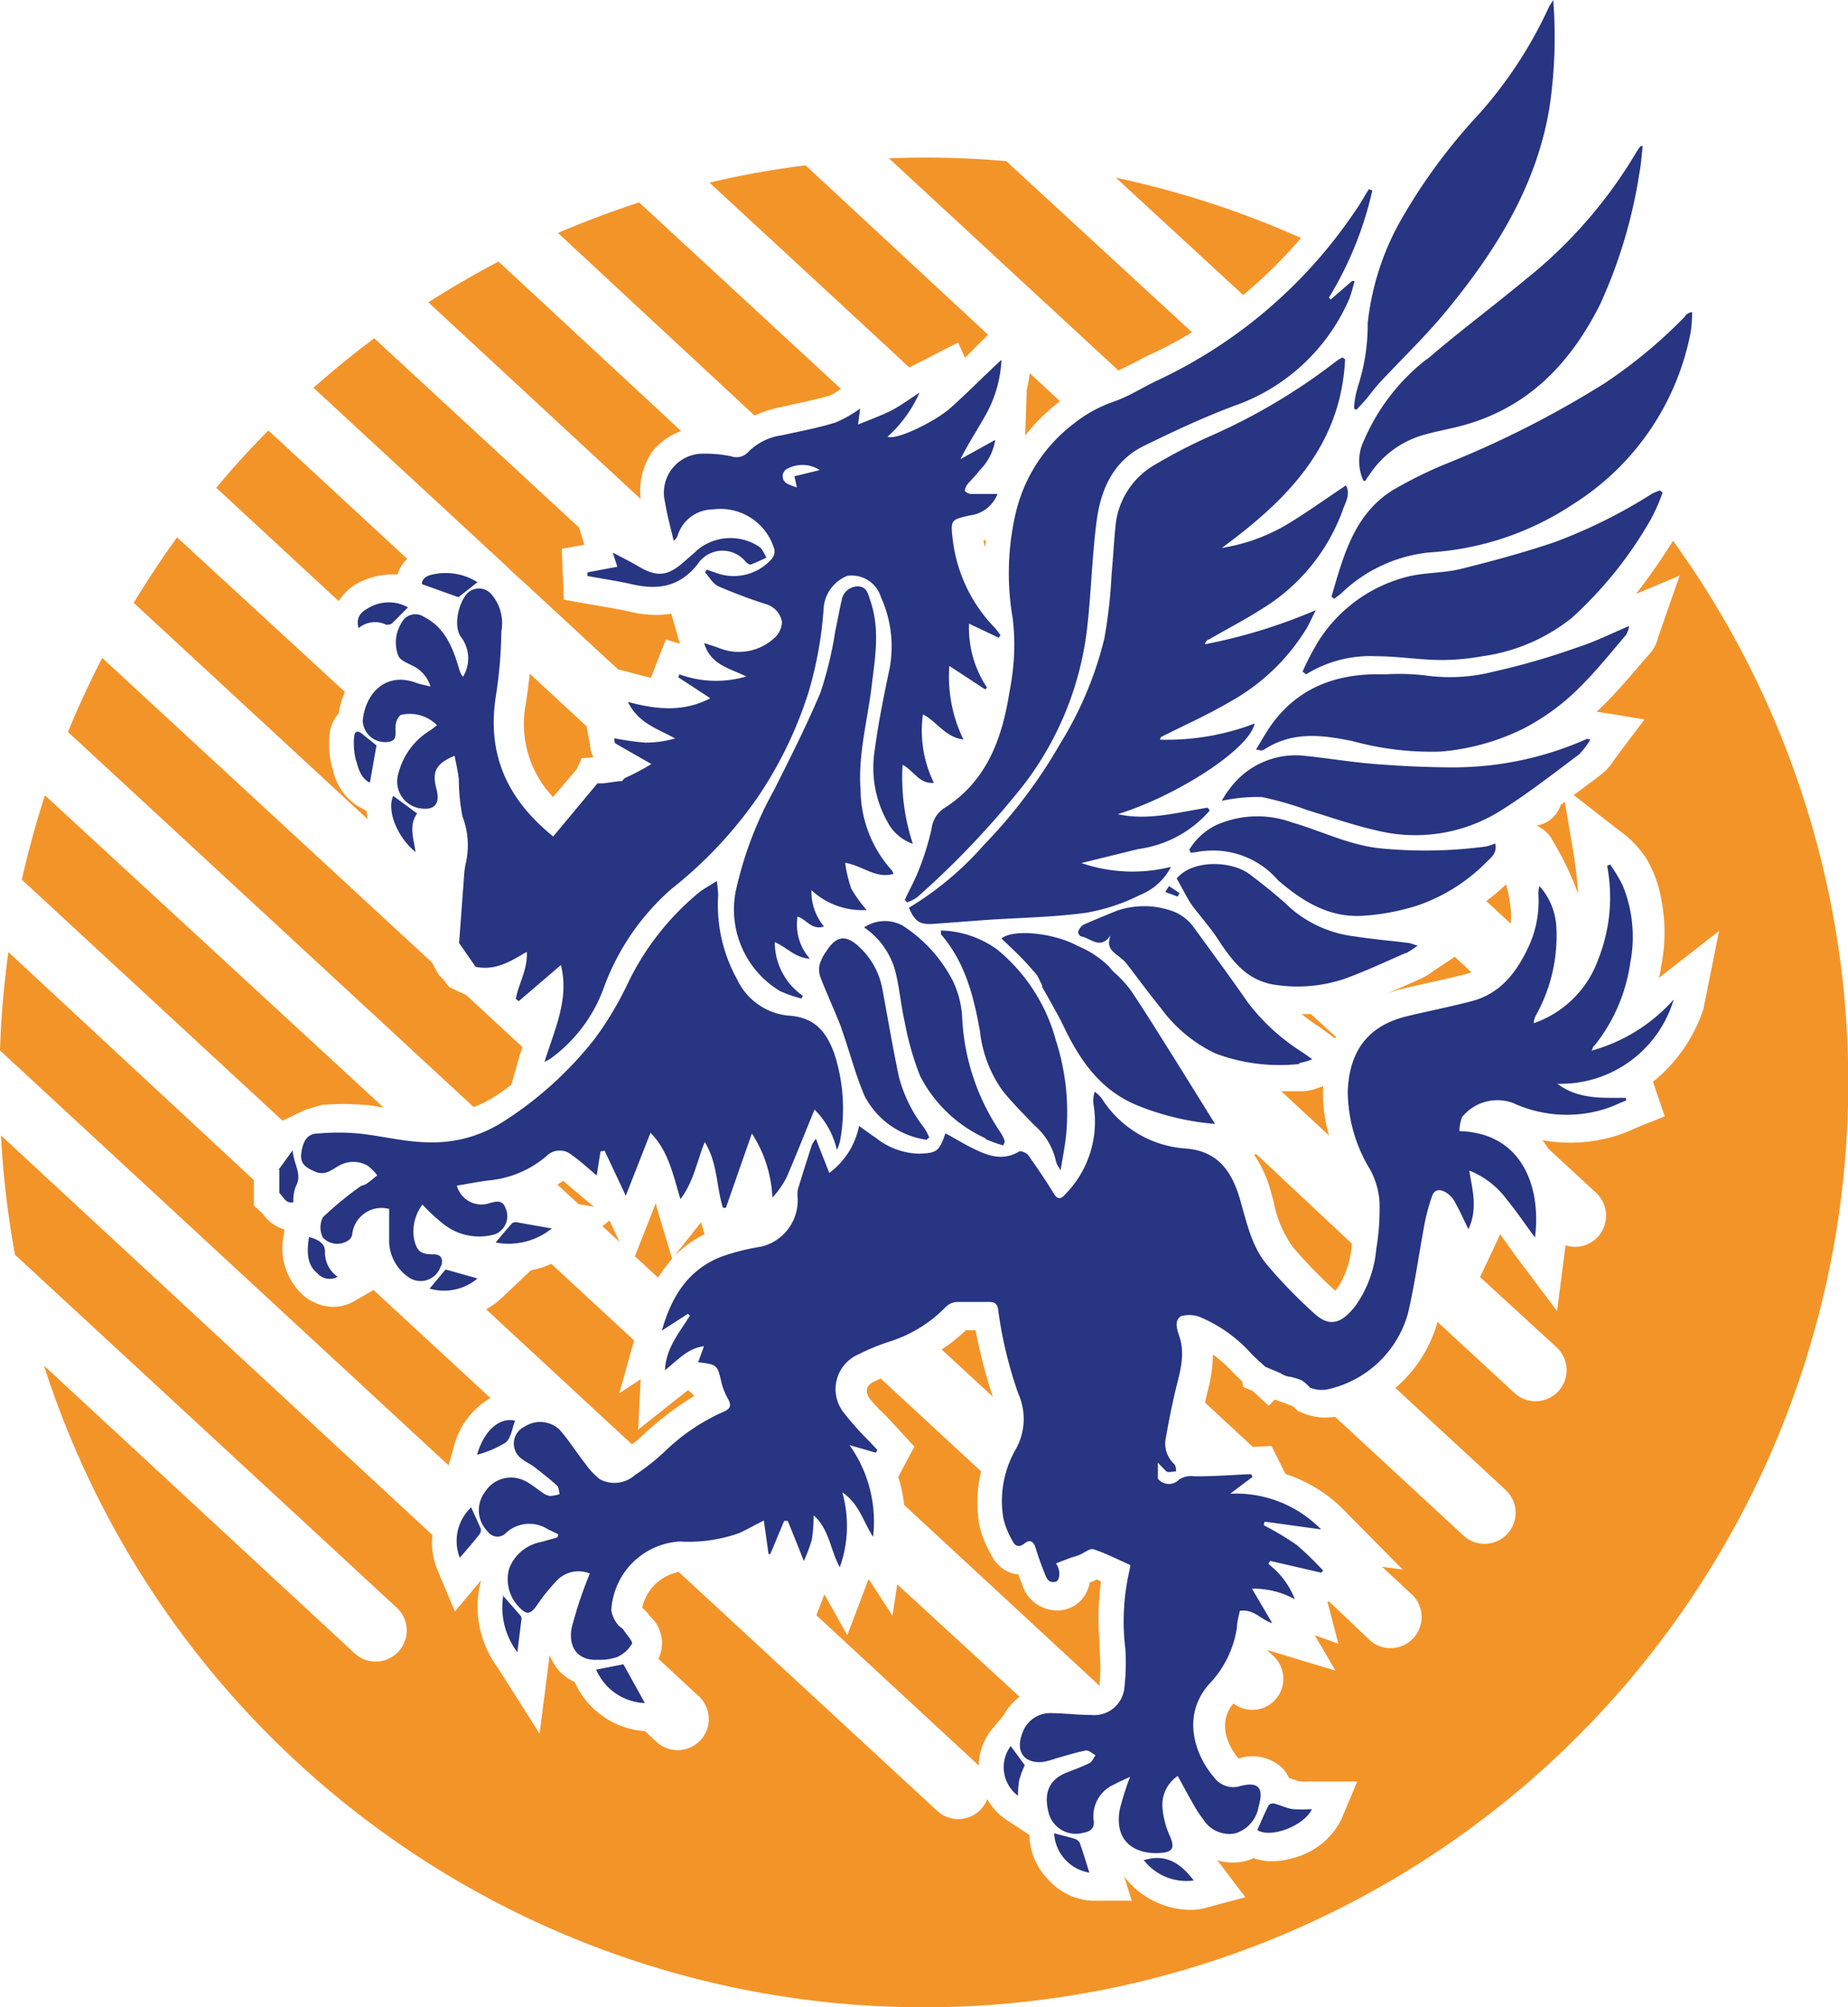 <svg xmlns="http://www.w3.org/2000/svg" viewBox="0 0 131.59 142.86"><defs><style>.cls-1{fill:#f39429;}.cls-2{fill:#273582;}</style></defs><g id="Ebene_2" data-name="Ebene 2"><g id="Ebene_1-2" data-name="Ebene 1"><path class="cls-1" d="M73.58,20.76l.06.07,6,5.54,1-.49c.46-.24.91-.49,1.38-.7a29.11,29.11,0,0,0,2.86-1.53L71.65,11.47a64.68,64.68,0,0,0-8.35-.2l10.21,9.44Z"/><path class="cls-1" d="M92.64,16.94a66.1,66.1,0,0,0-13.18-4.29L88.52,21A34.53,34.53,0,0,0,92.64,16.94Z"/><path class="cls-1" d="M63.89,25.37l.08.07.77.72,3.48-1.78.5,1.09.15-.15c.37-.38.74-.76,1.13-1.14l.36-.35-13-12.06A62.79,62.79,0,0,0,50.52,13l13.31,12.3Z"/><path class="cls-1" d="M111.43,57.08l-.29.2a2.15,2.15,0,0,1-1.74,1.48,1.35,1.35,0,0,1,.33.18,2.17,2.17,0,0,1,.77.79h0l.06.11h0l0,0a21.2,21.2,0,0,1,1.82,3.8c-.07-1-.18-1.93-.3-2.68Z"/><path class="cls-1" d="M55.48,29l1-.22c.93-.2,1.8-.39,2.65-.64a4.48,4.48,0,0,0,.61-.37l.14-.09L45.51,14.41c-1.95.63-3.88,1.36-5.78,2.17l14,13A8.59,8.59,0,0,1,55.48,29Z"/><path class="cls-1" d="M46.5,32.08a4.68,4.68,0,0,1,2-1.4l-13-12.06c-1.71.89-3.37,1.86-5,2.9l15.12,14A4.88,4.88,0,0,1,46.5,32.08Z"/><path class="cls-1" d="M37.46,50a7.55,7.55,0,0,0,1.92,6.73l1.7-2,.34-.76.84-.07a2.43,2.43,0,0,1-.26-.94l-.23-1.26-4.05-3.75C37.65,48.59,37.56,49.29,37.46,50Z"/><path class="cls-1" d="M89.48,82.17l-.19,0a8.72,8.72,0,0,1,1.21,2.67l.19.7a8.17,8.17,0,0,0,1.39,3.25,34.4,34.4,0,0,0,3,3.08l.17-.21a6.51,6.51,0,0,0,1-3s0-.1,0-.15Z"/><path class="cls-1" d="M94.22,77.31l-.29.1a3.87,3.87,0,0,1-1.09.26h0c-.52,0-1.06,0-1.61,0h0l3.41,3.16a10.65,10.65,0,0,1-.43-3.31A2.3,2.3,0,0,0,94.22,77.31Z"/><path class="cls-1" d="M103.59,68.1l-1.32.88-.27.18a4.44,4.44,0,0,1-.85.51l-1.08.48-1.63.71,0,0a9.3,9.3,0,0,1,1.49-.5l1.86-.42c.9-.2,1.8-.4,2.69-.63l.3-.1Z"/><path class="cls-1" d="M75.48,28.56l-2.16-2a10.54,10.54,0,0,1-.22,1.25l0,.29L73,31A13.35,13.35,0,0,1,75.48,28.56Z"/><path class="cls-1" d="M70.2,38.45l-.17,0c0,.17.08.33.12.5C70.17,38.81,70.18,38.63,70.2,38.45Z"/><path class="cls-1" d="M107.55,64.5a9.6,9.6,0,0,0-.31-1.55,16.5,16.5,0,0,1-1.41,1.19l1.74,1.6A5.15,5.15,0,0,0,107.55,64.5Z"/><path class="cls-1" d="M93.34,72.18l-.59,0h-.07c.42.34.87.67,1.39,1l1,.74.06-.11Z"/><path class="cls-1" d="M36.59,40.81l.76.68L44,47.64l1.45.38c.32.09.62.16.9.22l1.06-2.72,1,.3-.61-2.14a6.94,6.94,0,0,1-1,.09,8.75,8.75,0,0,1-2-.24c-.68-.16-1.37-.27-2.06-.39l-1-.17-1.59-.29L40,39.07l1.61-.3-.38-1.22L26.65,24.08c-1.48,1.1-2.92,2.28-4.33,3.52L35.85,40.1Z"/><path class="cls-1" d="M26.1,57.72l-.47-.25a4,4,0,0,1-1.91-2.64l-.07-.21a6.26,6.26,0,0,1-.19-2.21,2.57,2.57,0,0,1,.66-1.63,6,6,0,0,1,.44-1.53l-11.95-11c-1.11,1.52-2.13,3.08-3.09,4.66l16.66,15.4C26.14,58.08,26.12,57.9,26.1,57.72Z"/><path class="cls-1" d="M35,78.19c.49-.31,1-.64,1.42-1L37,75.13c.07-.2.14-.4.2-.6l-4-3.7L32,70.27,31.78,70l-.17-.24-.15-.16-.2-.17-.51-.93L7.28,46.83q-1.35,2.6-2.44,5.27L33.73,78.8A8.37,8.37,0,0,0,35,78.19Z"/><path class="cls-1" d="M25.63,41.43a5.43,5.43,0,0,1,2.67-.54A2.59,2.59,0,0,1,29,39.78l-9.89-9.14c-.75.76-1.5,1.54-2.22,2.35-.52.57-1,1.15-1.49,1.73l8.72,8.07A3.68,3.68,0,0,1,25.63,41.43Z"/><path class="cls-1" d="M21.72,79l1.17-.35a17.54,17.54,0,0,1,3.08,0c.45,0,.9.12,1.35.19L3.2,56.61c-.65,2-1.19,4-1.65,6L20.12,79.77Z"/><path class="cls-1" d="M119.13,38.49a45.45,45.45,0,0,1-2.63,3.78l3.1-1.3-1.48,4.25a1.77,1.77,0,0,0-.06.17,2.55,2.55,0,0,1-.54,1.08l-.74.85c-.75.88-1.53,1.79-2.38,2.65-.24.25-.48.47-.72.7h0l.12,0,3.3.54-2,2.65-.18.26a4,4,0,0,1-1,1.08l-1.19.89-.67.5,3.19,2.49a7.37,7.37,0,0,1,2,2.06l.08.14a8.88,8.88,0,0,1,1,2.92,12.23,12.23,0,0,1-.07,4.7c0,.24-.09.48-.14.71l4.29-3.35-1.12,5.58A11.15,11.15,0,0,1,117.7,77l.84,2.46-1.75.7-.45.19a10.42,10.42,0,0,1-1.32.51,11.2,11.2,0,0,1-5.19.3c.15.2.29.4.43.61l3.39,3.13a2.22,2.22,0,0,1-1.51,3.85,2.17,2.17,0,0,1-.66-.11l-.61,4.68-3-4-.62-.87-.44-.62q-.1.28-.24.57l-1.18,2.5,5.45,5a2.21,2.21,0,1,1-3,3.25l-5.48-5.06a9.52,9.52,0,0,1-3,4.7l7.85,7.26a2.21,2.21,0,1,1-3,3.25l-9.13-8.44-.15,0a4.15,4.15,0,0,1-2.2-.3l-.29-.12-.24-.22-.12-.11-.7-.28a4.44,4.44,0,0,1-.6-.22l-.44.45L89.19,99l-.66-.27-.08-.41c-.21-.2-.42-.39-.62-.6a10.63,10.63,0,0,0-1.46-1.31A10.7,10.7,0,0,1,86,99l-.13.53-.06.31,3.4,3.15,1.33-.07,1,2a10.17,10.17,0,0,1,4.2,2.61l4.14,4.19-1.47-.2,2.1,1.95a2.21,2.21,0,0,1-1.5,3.84,2.16,2.16,0,0,1-1.5-.59L94.65,114l-.13,0,.78,3-1.68-.61,1.47,2.52-4.88-1.47,0,0,.45.42a2.21,2.21,0,0,1-2.83,3.39c-1.38,1.62,0,3.53.37,3.92a3.12,3.12,0,0,1,3.11.67,2.58,2.58,0,0,1,.47.71l.39.13.37.12v0a3.54,3.54,0,0,0,.57,0h3.54l-1.17,2.77a5.3,5.3,0,0,1-3.33,2.66,5.47,5.47,0,0,1-1.59.25,3.78,3.78,0,0,1-1.28-.22,4,4,0,0,1-.61.21,3.85,3.85,0,0,1-2-.06l.21.26,1.8,2.37-2.88.77a4.05,4.05,0,0,1-1.06.13A6,6,0,0,1,80,133.5l0-.08.59,1.87H77.79a4.48,4.48,0,0,1-3.19-1.55,4.65,4.65,0,0,1-1.3-3.13l-1.7-1.12a4.1,4.1,0,0,1-1.3-1.44,2.45,2.45,0,0,1-.44.72,2.24,2.24,0,0,1-1.63.71,2.2,2.2,0,0,1-1.5-.59l-18.4-17a3.3,3.3,0,0,0-2.6,2.55,2.26,2.26,0,0,1,.43.44l.15.19a2.56,2.56,0,0,1,.62,2.9.47.47,0,0,1-.06.09l2.88,2.67a2.21,2.21,0,0,1-1.5,3.84,2.16,2.16,0,0,1-1.5-.59l-.83-.76a5.92,5.92,0,0,1-5-3.5,3.35,3.35,0,0,1-1.14-.83,3.52,3.52,0,0,1-.64-1.09l-.72,5.6-3-4.73a7.27,7.27,0,0,1-1.31-5.52l.14-.66-1.86,2.21-1.26-3a5.06,5.06,0,0,1-.34-2.44L.07,80.82a65.61,65.61,0,0,0,1,8.49l27.18,25.12a2.21,2.21,0,1,1-3,3.25L3.13,97.2a65.82,65.82,0,1,0,116-58.71Z"/><path class="cls-1" d="M68.77,94.68a10.35,10.35,0,0,1-1.72,1.37l3.65,3.37a35.42,35.42,0,0,1-1.23-4.74Z"/><path class="cls-1" d="M32.31,103a5.59,5.59,0,0,1,2.61-3.49l-7.1-6.56-.17-.16-.19-.17-.86-.8-1.34.77a3,3,0,0,1-1.54.43,3.38,3.38,0,0,1-2.17-.86,4.51,4.51,0,0,1-1.31-4.39l0-.26a2.88,2.88,0,0,1-1.53-1.12s0,0,0,0l-.63-.57V84L.6,67.77a64.91,64.91,0,0,0-.6,7l31.94,29.53Z"/><path class="cls-1" d="M71.46,122.1a4.09,4.09,0,0,1,1.14-1.33l-8.71-8L63.55,115l-1.7-2.61-1.52,4-1.63-2.91-.57,1.49,11.57,10.7a4.16,4.16,0,0,1,1-2.67Z"/><path class="cls-1" d="M48,89.42a8.09,8.09,0,0,1,2.17-1.57L49.92,87Z"/><path class="cls-1" d="M46.75,85.9c0-.08,0-.15-.07-.22l-1.47,3.74,1.65,1.52a9.73,9.73,0,0,1,1-1.34Z"/><path class="cls-1" d="M49.44,99.36,49,98.94l-.1.08-3.46,2.74.18-3.59-1.52,1,1.05-3.76-5.89-5.45a6.7,6.7,0,0,1-1.46.46l-2.19,2.07a4.65,4.65,0,0,1-1,.7L45,102.81c.32-.25.67-.53,1-.87A21.84,21.84,0,0,1,49.44,99.36Z"/><path class="cls-1" d="M41.2,85.71l1.09.18-.87-.72-.59-.5c-.27-.23-.51-.44-.74-.62-.13.1-.27.18-.4.27Z"/><path class="cls-1" d="M78.34,112.53l-.24-.11-.29.14-.21.08a2.79,2.79,0,0,1-.18.58,2.3,2.3,0,0,1-1.66,1.36,2.61,2.61,0,0,1-3-1.87c-.09-.23-.18-.45-.26-.67l-.23,0a2.5,2.5,0,0,1-1.7-1.39l-.12-.23a6.78,6.78,0,0,1-.74-2,9.68,9.68,0,0,1,.15-3.69l-7.15-6.61-.49.23a.92.92,0,0,0-.49.5,1,1,0,0,0,.21.72A10.1,10.1,0,0,0,63,100.69l.64.68,1.47,1.6-1.15,2.15a10.24,10.24,0,0,1,.42,2L78.3,120a.82.82,0,0,0,0-.18,13.26,13.26,0,0,0,0-2.36l0-.46a20.18,20.18,0,0,1,.09-4.38Z"/><polygon class="cls-1" points="44.12 88.4 43.4 86.87 42.9 87.28 44.12 88.4"/><path class="cls-2" d="M34,103.54a7.62,7.62,0,0,0,2-.86c.39-.31.46-1,.68-1.56-1.13-.26-2.21.71-2.71,2.42"/><path class="cls-2" d="M19.89,83.25v1.66c.3.27.44.79,1,.66a2.93,2.93,0,0,1,.16-1.1c.51-.89-.15-1.59-.21-2.59l-1,1.37"/><path class="cls-2" d="M113.51,74.46a12.14,12.14,0,0,0,2.57-5.9,9.66,9.66,0,0,0-.53-5.53,11,11,0,0,0-.9-1.5l-.21.1a11.94,11.94,0,0,1-.63,6.64,7.46,7.46,0,0,1-4.6,4.56,1.32,1.32,0,0,1,.17-.58,11.64,11.64,0,0,0,1.44-6.3,4.71,4.71,0,0,0-1.2-2.88,2.4,2.4,0,0,0-.08.49,7.8,7.8,0,0,1-.61,3.64c-.85,1.88-2,3.5-4.13,4.06-1.52.4-3.07.7-4.6,1.07-2.9.69-4.12,2.61-4.23,5.32a10.74,10.74,0,0,0,1.6,5.61,5.67,5.67,0,0,1,.66,2.27A17.29,17.29,0,0,1,98,88.9a8.22,8.22,0,0,1-1.45,4c-1,1.32-1.86,1.57-2.91.64a35.74,35.74,0,0,1-3.33-3.41c-1.17-1.33-1.52-3.06-2-4.71-.57-2-1.55-3.48-3.86-3.67a7.67,7.67,0,0,1-6-3.57,2.86,2.86,0,0,0-.5-.48,2.06,2.06,0,0,0-.07,1,7.37,7.37,0,0,1-2,6.28c-.35.4-.57.43-.87-.07-.56-.91-1.16-1.8-1.79-2.68-.12-.17-.52-.34-.65-.27-1.23.74-2.33.26-3.43-.29-.62-.31-1.22-.69-1.82-1-.45,1.29-.6,1.4-1.89,1.45a5.18,5.18,0,0,1-3.09-1.15c-.39-.25-.76-.54-1.17-.83a5.48,5.48,0,0,1-2.12,3.35c-.3-.77-.61-1.54-.95-2.43a2.24,2.24,0,0,0-.28.41q-.48,1.47-.93,2.94a1.68,1.68,0,0,0-.1.73,3.39,3.39,0,0,1-2.57,3.59,15.84,15.84,0,0,0-2.83.71c-2.33.9-3.56,2.77-4.26,5.27l1.86-1.2.13.14c-.71,1.18-1.69,2.24-1.77,3.88.93-.74,1.63-1.57,2.78-1.71-.16.43-.28.78-.42,1.14,1.39.17,1.37.18,1.68,1.51a4.38,4.38,0,0,0,.44,1.08c.26.46.21.72-.32.94a14.35,14.35,0,0,0-4.17,2.82,15.74,15.74,0,0,1-2.14,1.69,2.18,2.18,0,0,1-2.5.28,5,5,0,0,1-1-1.07c-.64-.8-1.18-1.69-1.86-2.45a2,2,0,0,0-2.47-.22,1.33,1.33,0,0,0-.14,2.35c.25.2.55.32.81.52.55.43,1.11.86,1.62,1.33.14.13.13.41.19.61a2.6,2.6,0,0,1-.7.13,1.26,1.26,0,0,1-.55-.26c-.36-.24-.69-.52-1.07-.73a2.19,2.19,0,0,0-3,.71,2.14,2.14,0,0,0,.22,2.83.83.83,0,0,0,1.26.1,2.44,2.44,0,0,1,3-.28l.75.36-.07.22-1.17.33a3,3,0,0,0-2.26,1.88,2.83,2.83,0,0,0,.75,2.8c.49.51.76.45,1.18-.12a14,14,0,0,1,1.49-1.85A2.13,2.13,0,0,1,42,112a29.14,29.14,0,0,0-1.29,3.86c-.27,1.39.44,2.36,1.87,2.28a3.74,3.74,0,0,0,1.35-.19A2.29,2.29,0,0,0,45,117c.08-.16-.37-.63-.61-1-.1-.14-.31-.22-.4-.37a2.2,2.2,0,0,1-.46-1,5.19,5.19,0,0,1,4.86-4.91,10.75,10.75,0,0,0,4.25-.6c.53-.24,1-.52,1.75-.89.12.85.23,1.6.33,2.36l.12.05,1-2.39.25,0c.37.9.73,1.8,1.15,2.86a10.94,10.94,0,0,0,.57-1.53,12.32,12.32,0,0,0,.13-1.72c1.13,1,1.17,2.46,1.86,3.69a8.75,8.75,0,0,0,.18-5.32c1.17.76,1.49,2.08,2.19,3.16a9.38,9.38,0,0,0-1.68-6.53l1.87.54.11-.2-.52-.56a21.44,21.44,0,0,1-1.86-2.08,2.69,2.69,0,0,1,1-4.14,15.55,15.55,0,0,1,2.19-.91A9.6,9.6,0,0,0,67.37,93a1.23,1.23,0,0,1,.81-.33c.75,0,1.5,0,2.25,0,.45,0,.6.17.65.59a29.73,29.73,0,0,0,1.43,5.94,4.4,4.4,0,0,1-.15,3.9,7.38,7.38,0,0,0-.92,4.93,5.68,5.68,0,0,0,.67,1.67c.18.37.47.46.84.16s.65-.16.79.31.37,1.13.59,1.68c.15.37.26.85.81.74.34-.06.39-.75.11-1.22a.47.47,0,0,0-.06-.09l1.07-.41h0a5.8,5.8,0,0,0,.59-.19c.35-.14.75-.49,1-.41.89.29,1.74.73,2.63,1.12a2.44,2.44,0,0,1-.07.46,16.09,16.09,0,0,0-.28,5.49,15.53,15.53,0,0,1-.06,2.73,2.16,2.16,0,0,1-2.37,2c-.92,0-1.83-.12-2.74-.13a2.1,2.1,0,0,0-2.15,1.39c-.53,1.32.09,2.22,1.47,2.08a5.85,5.85,0,0,0,.91-.25c.72-.2,1.43-.43,2.16-.57.19,0,.44.22.66.35-.14.18-.24.45-.42.55-.53.26-1.09.46-1.64.68-1.27.5-1.68,1.49-1.24,3a2,2,0,0,0,2.48,1.27c.51-.09.75-.36.69-.84A2.45,2.45,0,0,1,79.37,127c.31-.18.64-.31,1.1-.53a20.34,20.34,0,0,0-.73,2.3c-.45,2.41,1.2,3.28,3,3.11.81-.08.89-.42.57-1.18a6,6,0,0,1-.54-2.1,2.49,2.49,0,0,1,1.09-2.19c.41.74.77,1.42,1.16,2.09a7.78,7.78,0,0,0,.66,1,2.19,2.19,0,0,0,2.26,1,2.39,2.39,0,0,0,1.68-1.91c.39-1.33,0-1.79-1.28-1.47a1.69,1.69,0,0,1-1.88-.6c-1.37-1.58-2.35-4.38-.38-6.63a7.37,7.37,0,0,0,2-4.07c0-.39.13-.77.2-1.16,1-.16,1.48.62,2.31.87l-1.44-2.45a6.1,6.1,0,0,1,3.05.75,5.77,5.77,0,0,0-1.87-2.5c0-.07.07-.15.11-.23l3.64.84a.93.93,0,0,1,.14-.14,21,21,0,0,0-1.92-1.86,22.13,22.13,0,0,0-2.3-1.37c0-.09,0-.18.07-.26l4,.55a8.48,8.48,0,0,0-6.47-2.54l1.59-1.2-.09-.18-.32,0c-1.25.06-2.5.15-3.75.14a1.56,1.56,0,0,0-1.07.23,1,1,0,0,1-1.51-.06V104.1a7.23,7.23,0,0,0,.61.63c.12.11.45,0,.68,0,0-.18,0-.42-.16-.55a2,2,0,0,1-.6-1.63c.2-1.17.43-2.34.7-3.5s.75-2.52.32-3.85c-.16-.52-.44-1.21.11-1.52a2.14,2.14,0,0,1,1.53.15,10.15,10.15,0,0,1,3.45,2.51c.31.33.67.62,1,.94h0l0,0h0l1.09.46a1.65,1.65,0,0,0,.6.25l.07,0h0a6.91,6.91,0,0,1,.81.24,2.86,2.86,0,0,1,.62.54,2.25,2.25,0,0,0,1.16.14,7.64,7.64,0,0,0,5.81-5.4c.51-2.16.8-4.38,1.22-6.57a15.46,15.46,0,0,1,.49-1.77c.16-.52.56-.54.94-.33a1.79,1.79,0,0,1,.66.65c.35.61.63,1.25,1,2,.68-1.44.29-2.78.06-4.17a6.07,6.07,0,0,1,2.68,2.07c.7.85,1.31,1.76,2,2.69.44-3.35-.74-7.43-5.38-7.57a2.91,2.91,0,0,1,.19-1,3.23,3.23,0,0,1,3.63-1,9.15,9.15,0,0,0,6.49.44c.54-.16,1.05-.42,1.58-.63l-.06-.18c-1.67,0-3.36.12-4.86-1a8.4,8.4,0,0,0,8.29-6,12.11,12.11,0,0,1-5.84,3.64c.09-.2.1-.3.16-.36"/><path class="cls-2" d="M56.09,33.35a2.26,2.26,0,0,1,2.28.11l-1.8.44c.06.29.11.5.17.79a4.39,4.39,0,0,1-.66-.25.6.6,0,0,1,0-1.09m-27.5,11a2.62,2.62,0,0,0-.22,2.32c.14.35.71.55,1.11.76a2.45,2.45,0,0,1,1.19,1.44c-.43-.11-.73-.16-1-.26-2.31-.86-3.68.9-3.83,2.69a1.58,1.58,0,0,0,1.63,1.52c1,0,.61-.76.72-1.26a1.09,1.09,0,0,1,.35-.67,2.74,2.74,0,0,1,2.59.73c-.18.13-.35.28-.54.4a5,5,0,0,0-2.2,3,1.93,1.93,0,0,0,1.49,2.51c1.06.18,1.49-.3,1.21-1.36-.33-1.25-.06-1.8,1.29-2.38.11.58.24,1.12.3,1.67a14.43,14.43,0,0,0,.26,2.65,5.72,5.72,0,0,1,.23,3.37,5.92,5.92,0,0,0-.12.93v0l-.35,4.71,0,0v0h0l1.18,1.7,0,0c1.44.28,2.47-.39,3.64-1.07.08,1.26-.59,2.26-.78,3.35l.21.16,3-2.57c.61,2.41-.44,4.56-1.17,6.9.27-.15.35-.18.42-.23A10.76,10.76,0,0,0,43,70.29a17.16,17.16,0,0,1,4.79-7,30.39,30.39,0,0,0,6.14-6.51,28.77,28.77,0,0,0,3.64-7.5,27.47,27.47,0,0,0,1.08-6,2.68,2.68,0,0,1,1.68-2.29,2.17,2.17,0,0,1,2.4,1.52,8.48,8.48,0,0,1,.63,5c-.42,2-.83,4-1.09,6a7.82,7.82,0,0,0,.93,5A3.19,3.19,0,0,0,65,60.06a15.06,15.06,0,0,1-.73-5.62c.81.41,1.18,1.38,2.23,1.28a8.41,8.41,0,0,1-.78-4.87c1,.5,1.59,1.64,2.88,1.78a10.21,10.21,0,0,1-1-5.23l2.55,1.67.13-.13A7.69,7.69,0,0,1,69,44.39l2.11,1,.13-.17a4.82,4.82,0,0,0-.38-.51,10.82,10.82,0,0,1-3-6.16c-.21-1.61-.13-1.54,1.17-1.86a2.42,2.42,0,0,0,2-1.53c-.7,0-1.29,0-1.88,0a.62.62,0,0,1-.45-.23c0-.1.09-.33.19-.46.28-.33.6-.63.87-1a3.92,3.92,0,0,0,1.11-2.16l-2.48,1.37c.61-1.21,1.32-2.26,1.92-3.37a8.86,8.86,0,0,0,1-3.7C70,26.82,68.85,28,67.62,29.09c-1.06.91-3.71,2.24-4.42,2a9.53,9.53,0,0,0,2.28-3.14c-.82.52-1.45,1-2.13,1.33s-1.43.6-2.25.94c.06-.46.09-.72.15-1.14a9,9,0,0,1-1.77,1c-1.24.38-2.52.62-3.79.9a4.16,4.16,0,0,0-2.41,1.19,1.13,1.13,0,0,1-1.21.31,9.31,9.31,0,0,0-2-.19,2.78,2.78,0,0,0-2.72,3.43c.14.91.4,1.81.62,2.77.12-.11.16-.13.18-.17a1.15,1.15,0,0,0,.12-.25,2.64,2.64,0,0,1,2.49-1.81,4,4,0,0,1,4.38,2.84.82.82,0,0,1-.16.65,3.61,3.61,0,0,1-4.06,1l-.59-.2-.13.18c.31.35.56.82.95,1A35.4,35.4,0,0,0,54.54,43a1.62,1.62,0,0,1,1.14,1.25,1.58,1.58,0,0,1-.54,1.16,3.73,3.73,0,0,1-4,.69l-1-.33c.44,1.53,1.74,1.77,3,2.38A7.63,7.63,0,0,1,48.38,48a1.8,1.8,0,0,0-.08.21l2.28,1.49c-1.91,1-3.82.81-5.87.26.76,1.54,2.14,1.92,3.36,2.6a7.59,7.59,0,0,1-2.12.3,20,20,0,0,1-2.2-.31c0,.16,0,.32.07.36.81.48,1.62.93,2.56,1.47a15.87,15.87,0,0,1-1.71.92.72.72,0,0,0-.37.3h-.19l-1.17.16-.4,0v0h0l-3.15,3.78c-3.09-2.51-4.77-5.63-4.08-10a32.08,32.08,0,0,0,.39-4.6,3.16,3.16,0,0,0-.75-2.69,1.18,1.18,0,0,0-1.55-.13c-.67.52-1.22,2.44-.53,3.28a2.51,2.51,0,0,1,.1,2.77,1.2,1.2,0,0,1-.26-.5c-.45-1.52-1-3-2.52-3.76a1.09,1.09,0,0,0-1.55.34"/><path class="cls-2" d="M86.08,45.52c1.23-.72,2.51-1.37,3.71-2.14a13.71,13.71,0,0,0,5.84-7.12c.18-.52.55-1.08.21-1.71-1.4.93-2.74,1.9-4.15,2.75A13.09,13.09,0,0,1,87,39c4.62-3.39,8.49-7.24,8.78-13.43l-.19-.13a3.23,3.23,0,0,0-.44.27A42.66,42.66,0,0,1,86.27,31a37.4,37.4,0,0,0-4,2.06,5.62,5.62,0,0,0-2.81,4.13c-.14,1.23-.19,2.47-.31,3.7a34.84,34.84,0,0,1-.52,4.59,25.76,25.76,0,0,1-3.13,7.44,36.06,36.06,0,0,1-5.43,7.21,22.53,22.53,0,0,1-5.35,4.48c.43,1,.8,1.22,1.75,1.15l3.76-.28c2.37-.16,4.75-.19,7.1-.51a13.71,13.71,0,0,0,3.85-1.27,4.21,4.21,0,0,0,2.2-2A11.26,11.26,0,0,1,77,61.43l4.07-1a8.12,8.12,0,0,0,5.07-2.74L86,57.49c-2.13.32-4.24.95-6.41.46,4.22-1.3,9.39-4.64,9.75-6.45a17.58,17.58,0,0,1-6.73,1.15c0-.15.07-.2.12-.22,1.6-.81,3.25-1.54,4.8-2.45a14.77,14.77,0,0,0,5.53-5.29c.23-.41.42-.84.63-1.26a38.63,38.63,0,0,1-7.9,2.43.55.55,0,0,1,.25-.34"/><path class="cls-2" d="M31.43,90.1c.12-.51,0-.83-.61-.82-.86,0-1.14-.23-1.33-1.06a3.17,3.17,0,0,1,.59-2.48,13.36,13.36,0,0,0,1.43,1.33,4.08,4.08,0,0,0,3.74.78A1.38,1.38,0,0,0,36,86c-.22-.66-.75-.46-1.15-.36a1.81,1.81,0,0,1-2.32-1.25c.8-.13,1.58-.29,2.37-.38a7.38,7.38,0,0,0,4-1.71,1.32,1.32,0,0,1,1.8-.1c.6.42,1.14.92,1.79,1.47.09-.6.18-1.15.27-1.71l.29-.06,1.51,3.21,1.76-4.48c1.28,1.29,1.61,3,2.13,4.72.93-1.21,1.16-2.63,1.73-4.06.94,1.51.82,3.19,1.3,4.68h.21c.61-1.75,1.22-3.5,1.85-5.29A9.1,9.1,0,0,1,55,85.24a6.25,6.25,0,0,0,1-1.42c.69-1.58,1.32-3.2,2-4.84a5.84,5.84,0,0,1,1.59,2.87,3.23,3.23,0,0,0,.23-.65,12.66,12.66,0,0,0-.41-6.2c-.55-1.53-1.39-2.6-3.26-2.71a4.5,4.5,0,0,1-3.66-2.58,10.88,10.88,0,0,1-1.35-6,8.78,8.78,0,0,0-.1-1c-.52.33-.91.54-1.26.81a19.11,19.11,0,0,0-5.15,6.63A23.38,23.38,0,0,1,42.3,74a26.16,26.16,0,0,1-6.5,5.86,9.28,9.28,0,0,1-5.17,1.45c-1.7,0-3.39-.45-5.09-.63a16.29,16.29,0,0,0-2.88,0c-.78,0-1.09.53-1.21,1.42-.09.72.32,1,.89,1.25.78.4,1.27-.09,1.82-.39a2.06,2.06,0,0,1,2,0,3.32,3.32,0,0,1,.7.7c-.24.19-.47.4-.72.57s-.36.12-.5.23A25.29,25.29,0,0,0,23,86.63,1.57,1.57,0,0,0,23,88.1a1.41,1.41,0,0,0,1.86.15.65.65,0,0,0,.22-.39,2.1,2.1,0,0,1,2.63-1.81c0,.8,0,1.61,0,2.41a3.2,3.2,0,0,0,1.3,2.39,1.5,1.5,0,0,0,2.38-.75"/><path class="cls-2" d="M72.18,47.07a19.3,19.3,0,0,1-.31,2.25c-.53,3.31-1.63,6.3-4.63,8.2a2,2,0,0,0-.9,1.45,19.2,19.2,0,0,1-.91,2.94c-.28.74-.68,1.43-1,2.14l.16.18a3.05,3.05,0,0,0,.7-.35,61.69,61.69,0,0,0,7.66-8.09,22.58,22.58,0,0,0,4.47-11.16c.28-2.49.34-5,.66-7.49.29-2.28,1.18-4.33,3.39-5.41s4.18-2,6.35-2.82a13.94,13.94,0,0,0,8.28-7.69A12.53,12.53,0,0,0,96.45,20l-.17,0-1.53,1.32-.12-.14a25.2,25.2,0,0,0,3.09-7.63l-.25-.08c-.35.56-.67,1.14-1.06,1.68A34.71,34.71,0,0,1,82.58,27c-1.12.51-2.16,1.21-3.31,1.6a9.54,9.54,0,0,0-2.78,1.53,11.2,11.2,0,0,0-4.16,6.37A18.83,18.83,0,0,0,72.11,44a15.93,15.93,0,0,1,.07,3.09"/><path class="cls-2" d="M120,22.51a35.13,35.13,0,0,1-5.71,4.75A70.53,70.53,0,0,1,103,33a30.1,30.1,0,0,0-3.86,1.91c-2.75,1.74-3.48,4.69-4.33,7.55l.19.16c.17-.13.35-.25.51-.39a10.57,10.57,0,0,1,6.28-2.91,20.74,20.74,0,0,0,10.25-3.45,18.59,18.59,0,0,0,8.36-12.29,10.51,10.51,0,0,0,.09-1.37.83.83,0,0,0-.5.27"/><path class="cls-2" d="M58.72,66a3.87,3.87,0,0,1-.94-2.64,5.26,5.26,0,0,0,3.93,1.41,9.7,9.7,0,0,1-1.09-1.51,9.32,9.32,0,0,1-.44-1.85c1.28.22,2.18,1.16,3.45.79-.09-.18-.11-.25-.16-.29a8.61,8.61,0,0,1-2.19-5.64c-.2-2.54.5-5,.79-7.46.24-2,.61-4-.1-6.07-.16-.46-.25-1-.89-1a1.16,1.16,0,0,0-1.15,1c-.17.72-.29,1.44-.45,2.16a26.64,26.64,0,0,1-1.06,4.4c-1,2.37-2.15,4.64-3.3,6.93a26.28,26.28,0,0,0-2.75,7.3,6.78,6.78,0,0,0,3.15,7,8.77,8.77,0,0,0,1.54.54l.11-.19a4.64,4.64,0,0,1-2-3.82c.86.36,1.42,1.11,2.5,1.18a3.66,3.66,0,0,1-.88-3c.67.21,1,1,1.89.7"/><path class="cls-2" d="M96.66,27.64a5.56,5.56,0,0,0-.24,1.44l.16.09c.24-.26.48-.5.71-.77s.63-.83,1-1.21c1.57-1.69,3.25-3.29,4.71-5.07,3.5-4.26,6.4-8.85,7.33-14.45A34.08,34.08,0,0,0,110.6,0c-.19.31-.27.42-.33.55a30.64,30.64,0,0,1-4.94,7.55,40.48,40.48,0,0,0-5.66,7.71A19,19,0,0,0,97.39,23a14.21,14.21,0,0,1-.73,4.61"/><path class="cls-2" d="M101.61,25.55a14.64,14.64,0,0,0-4.46,5.74,3.37,3.37,0,0,0-.06,2.94c.11,0,.16,0,.19-.09s.14-.22.22-.33a6.86,6.86,0,0,1,3.69-2.8c1.07-.33,2.19-.49,3.26-.81,4.5-1.32,7.43-4.44,9.48-8.52a35.33,35.33,0,0,0,2.81-9.39c.12-.62.16-1.26.23-1.89l-.15,0a4,4,0,0,0-.24.33,33.27,33.27,0,0,1-7.91,9.13c-2.33,1.93-4.76,3.74-7.06,5.72"/><path class="cls-2" d="M118.37,35.05l-.16-.14a3.55,3.55,0,0,0-.54.21,36.92,36.92,0,0,1-7,3.48c-2.17.73-4.4,1.34-6.63,1.89-1.19.3-2.46.25-3.66.52a10.54,10.54,0,0,0-6.55,4.71,20.41,20.41,0,0,0-1.08,2.08L93,48a8.66,8.66,0,0,1,5-1.29c1.52,0,3,.25,4.56.27a16.82,16.82,0,0,0,3-.27A13.09,13.09,0,0,0,111.9,44a28.51,28.51,0,0,0,5.63-7,12.79,12.79,0,0,0,.84-1.89"/><path class="cls-2" d="M116,44.56c-1.32.56-2.44,1.12-3.62,1.5a51.17,51.17,0,0,1-6,1.74,12.55,12.55,0,0,1-4.93.27A16.41,16.41,0,0,0,98.61,48c-3.15-.1-5.91.76-7.91,3.36-.46.6-.82,1.27-1.27,2,.27,0,.33.08.39.06a.93.93,0,0,0,.25-.1c2-1.29,4.13-1,6.24-.57a21.32,21.32,0,0,0,6.21.75,16.28,16.28,0,0,0,6-1.66,16.09,16.09,0,0,0,4.27-3.23c1.07-1.08,2-2.27,3-3.42a2,2,0,0,0,.21-.59"/><path class="cls-2" d="M112.5,53.62a4.58,4.58,0,0,0,.75-1c-.22,0-.27-.06-.31,0a23.43,23.43,0,0,1-9.36,2c-1.89,0-3.8-.09-5.69-.24s-3.52-.45-5.29-.61a5.83,5.83,0,0,0-5,2.32A6.43,6.43,0,0,0,87,57a12.33,12.33,0,0,1,2.84-.27,22.88,22.88,0,0,1,3.27.94c1.65.5,3.29,1.08,5,1.46a11.45,11.45,0,0,0,9-1.59c1.88-1.2,3.64-2.58,5.42-3.91"/><path class="cls-2" d="M106.43,60.05a3.6,3.6,0,0,1-.61.2,32.71,32.71,0,0,1-7.66.12C96,60.12,94.07,59.14,92,58.54a7.21,7.21,0,0,0-5.4.19,4.58,4.58,0,0,0-1.91,1.74l.09.22c.33,0,.65-.11,1-.12A6.09,6.09,0,0,1,91,62.65c1.72,1.49,3.6,2.65,5.94,2.54a16.21,16.21,0,0,0,4-.74,12.7,12.7,0,0,0,4.92-3.1c.32-.31.77-.66.61-1.3"/><path class="cls-2" d="M81.34,78.82A18.8,18.8,0,0,0,86.52,80l-2.78-4.47c-1.07-1.69-2.12-3.41-3.24-5.07a8.35,8.35,0,0,0-1.19-1.27L79.13,69,79,68.83h0a6.91,6.91,0,0,0-2.24-1.49h0c-1.66-.92-4.57-1.25-5.45-.54.68.66,1.39,1.29,2,2l.17.19a1.9,1.9,0,0,0,.19.21,2.36,2.36,0,0,1,.23.31l.31.64v0h0l0,.1s1.2,2.11,1.43,2.6h0c1.22,2.6,2.76,4.9,5.66,5.95"/><path class="cls-2" d="M100.13,67.84a8.08,8.08,0,0,0,.82-.53c-.34-.1-.49-.17-.63-.19-1.29-.16-2.59-.27-3.87-.47a8.5,8.5,0,0,1-4.54-2C91,63.79,90,63,89,62.24c-1.31-1-4.11-1.06-5.21.29.35.61.65,1.22,1,1.78.61.85,1.33,1.62,1.9,2.49,1.07,1.63,2.14,3.1,4.35,3.33a10.5,10.5,0,0,0,4.64-.44c1.5-.53,2.94-1.22,4.4-1.85"/><path class="cls-2" d="M92.5,75.67a4.44,4.44,0,0,0,.94-.28c-.36-.25-.54-.39-.73-.51a14.66,14.66,0,0,1-3.85-3.52C87.6,69.55,86.29,67.77,85,66a3.25,3.25,0,0,0-1.57-1.17h0a6,6,0,0,0-3.92,0l0,0c-.8.33-1.6.65-2.38,1a1,1,0,0,0-.37.53c0,.06.13.28.22.29.68.11,1.36,1,2.11-.08-.4,1,.31,1.24.76,1.66a2.61,2.61,0,0,1,.3.27c.84,1.08,1.64,2.19,2.5,3.24a10.27,10.27,0,0,0,3.89,3.24,13,13,0,0,0,6,.75"/><path class="cls-2" d="M75.23,82.74c0,.14.13.26.29.57.16-1,.34-1.85.41-2.69A16.72,16.72,0,0,0,75.17,74,12.57,12.57,0,0,0,71,67.58a7.13,7.13,0,0,0-4-1.35c0,.19,0,.25,0,.27,1.73,2,2.33,4.4,2.78,6.91a8.94,8.94,0,0,0,1.63,4.25c.69.85,1.47,1.63,2.23,2.42a4.73,4.73,0,0,1,1.57,2.66"/><path class="cls-2" d="M70.19,81.08a10.14,10.14,0,0,0,1.24.45l.12-.26a1.83,1.83,0,0,0-.08-.25,2.82,2.82,0,0,0-.23-.42,15.85,15.85,0,0,1-2.73-8.25,6.81,6.81,0,0,0-.68-2.57,10.27,10.27,0,0,0-3.56-3.9,2.65,2.65,0,0,0-2.74.13,5.51,5.51,0,0,1,2.19,3c.33,1.23.42,2.52.71,3.77a20.32,20.32,0,0,0,1.09,3.81,9.78,9.78,0,0,0,4.67,4.44"/><path class="cls-2" d="M59.9,73.16c.58,1.61,1,3.31,1.67,4.86A5.9,5.9,0,0,0,66,81.13c0-.06.11-.11.17-.17a4.58,4.58,0,0,0-.37-.69A10,10,0,0,1,64,76.61c-.42-2-.78-4.11-1.16-6.16a5.39,5.39,0,0,0-1.68-3.07c-1-.93-1.66-.7-2.32.33a3,3,0,0,0-.49,1,1.65,1.65,0,0,0,.11.95c.46,1.18,1,2.33,1.46,3.53"/><path class="cls-2" d="M41.84,41c1,.19,2.09.34,3.13.58,1.84.42,3.38.23,4.69-1.4A2.12,2.12,0,0,1,53.11,40c.09.09.26.21.35.18.38-.14.75-.32,1.12-.49-.17-.26-.27-.6-.5-.76a3.7,3.7,0,0,0-4.44.23c-.27.27-.58.51-.87.77-1.24,1.12-2,1.18-3.42.32-.51-.3-1.05-.56-1.71-.91.14.46.23.73.32,1l-2.13.4a2.72,2.72,0,0,0,0,.28"/><path class="cls-2" d="M92,128.76c-.44-.07-.85-.28-1.28-.39a.43.43,0,0,0-.39.13c-.29.57-.54,1.17-.8,1.76,1,.63,3.41-.37,3.88-1.49a11,11,0,0,1-1.41,0"/><path class="cls-2" d="M42.45,118.84a3.94,3.94,0,0,0,3.47,2.38l-1.53-2.76-1.94.38"/><path class="cls-2" d="M34,41.44a4.26,4.26,0,0,0-3.32-.52c-.4.1-.67.37-.63.66l2.59.93L34,41.44"/><path class="cls-2" d="M27.58,44.46c.07,0,.27,0,.35-.11.38-.36.74-.74,1.12-1.12a2.8,2.8,0,0,0-2.73,0c-.58.3-1,.66-.79,1.48a1.83,1.83,0,0,1,2-.23"/><path class="cls-2" d="M28,56.65c-.47,1,.24,2.9,1.59,4-.14-1-.5-1.88.11-2.75L28,56.65"/><path class="cls-2" d="M76.55,130.89c-.49-.15-1-.27-1.49-.4a3,3,0,0,0,2.51,2.8c-.23-.73-.44-1.42-.68-2.11a.65.65,0,0,0-.34-.29"/><path class="cls-2" d="M26.34,55.7c.16-.9.31-1.76.47-2.64-.33-.27-.67-.53-1-.81s-.57-.21-.59.2a4.76,4.76,0,0,0,.1,1.56c.19.61.31,1.33,1,1.69"/><path class="cls-2" d="M36.79,87a.48.48,0,0,0-.32.06c-.38.43-.75.87-1.18,1.38a4.9,4.9,0,0,0,4-1L36.79,87"/><path class="cls-2" d="M33.55,107.29a3.29,3.29,0,0,0-.81,3.59c.5-.59,1-1.14,1.42-1.7a.45.45,0,0,0,.07-.37c-.21-.51-.45-1-.68-1.52"/><path class="cls-2" d="M72.49,127.82a6.28,6.28,0,0,1,.08-1.09,6.85,6.85,0,0,1,.4-1.09l-1-1.36a2.53,2.53,0,0,0,.52,3.54"/><path class="cls-2" d="M81.56,132.38l-.13,0A3.85,3.85,0,0,0,85,133.85c-.85-1.13-1.9-1.93-3.46-1.47"/><path class="cls-2" d="M23.14,89.05c0-.56-.53-.85-1.14-1-.14,1-.19,1.94.6,2.58a1.16,1.16,0,0,0,1.44.25,2.11,2.11,0,0,1-.9-1.79"/><path class="cls-2" d="M35.84,113.54a5.28,5.28,0,0,0,1,4.06c.11-.9.2-1.62.29-2.33a.38.38,0,0,0-.06-.26c-.4-.47-.81-.93-1.28-1.47"/><path class="cls-2" d="M31.72,90.37l-1.13,1.35A3.7,3.7,0,0,0,34,91l-2.27-.64"/><path class="cls-2" d="M84,63.58l-.76-.51-.27.42.9.33c0-.08.08-.16.13-.24"/></g></g></svg>